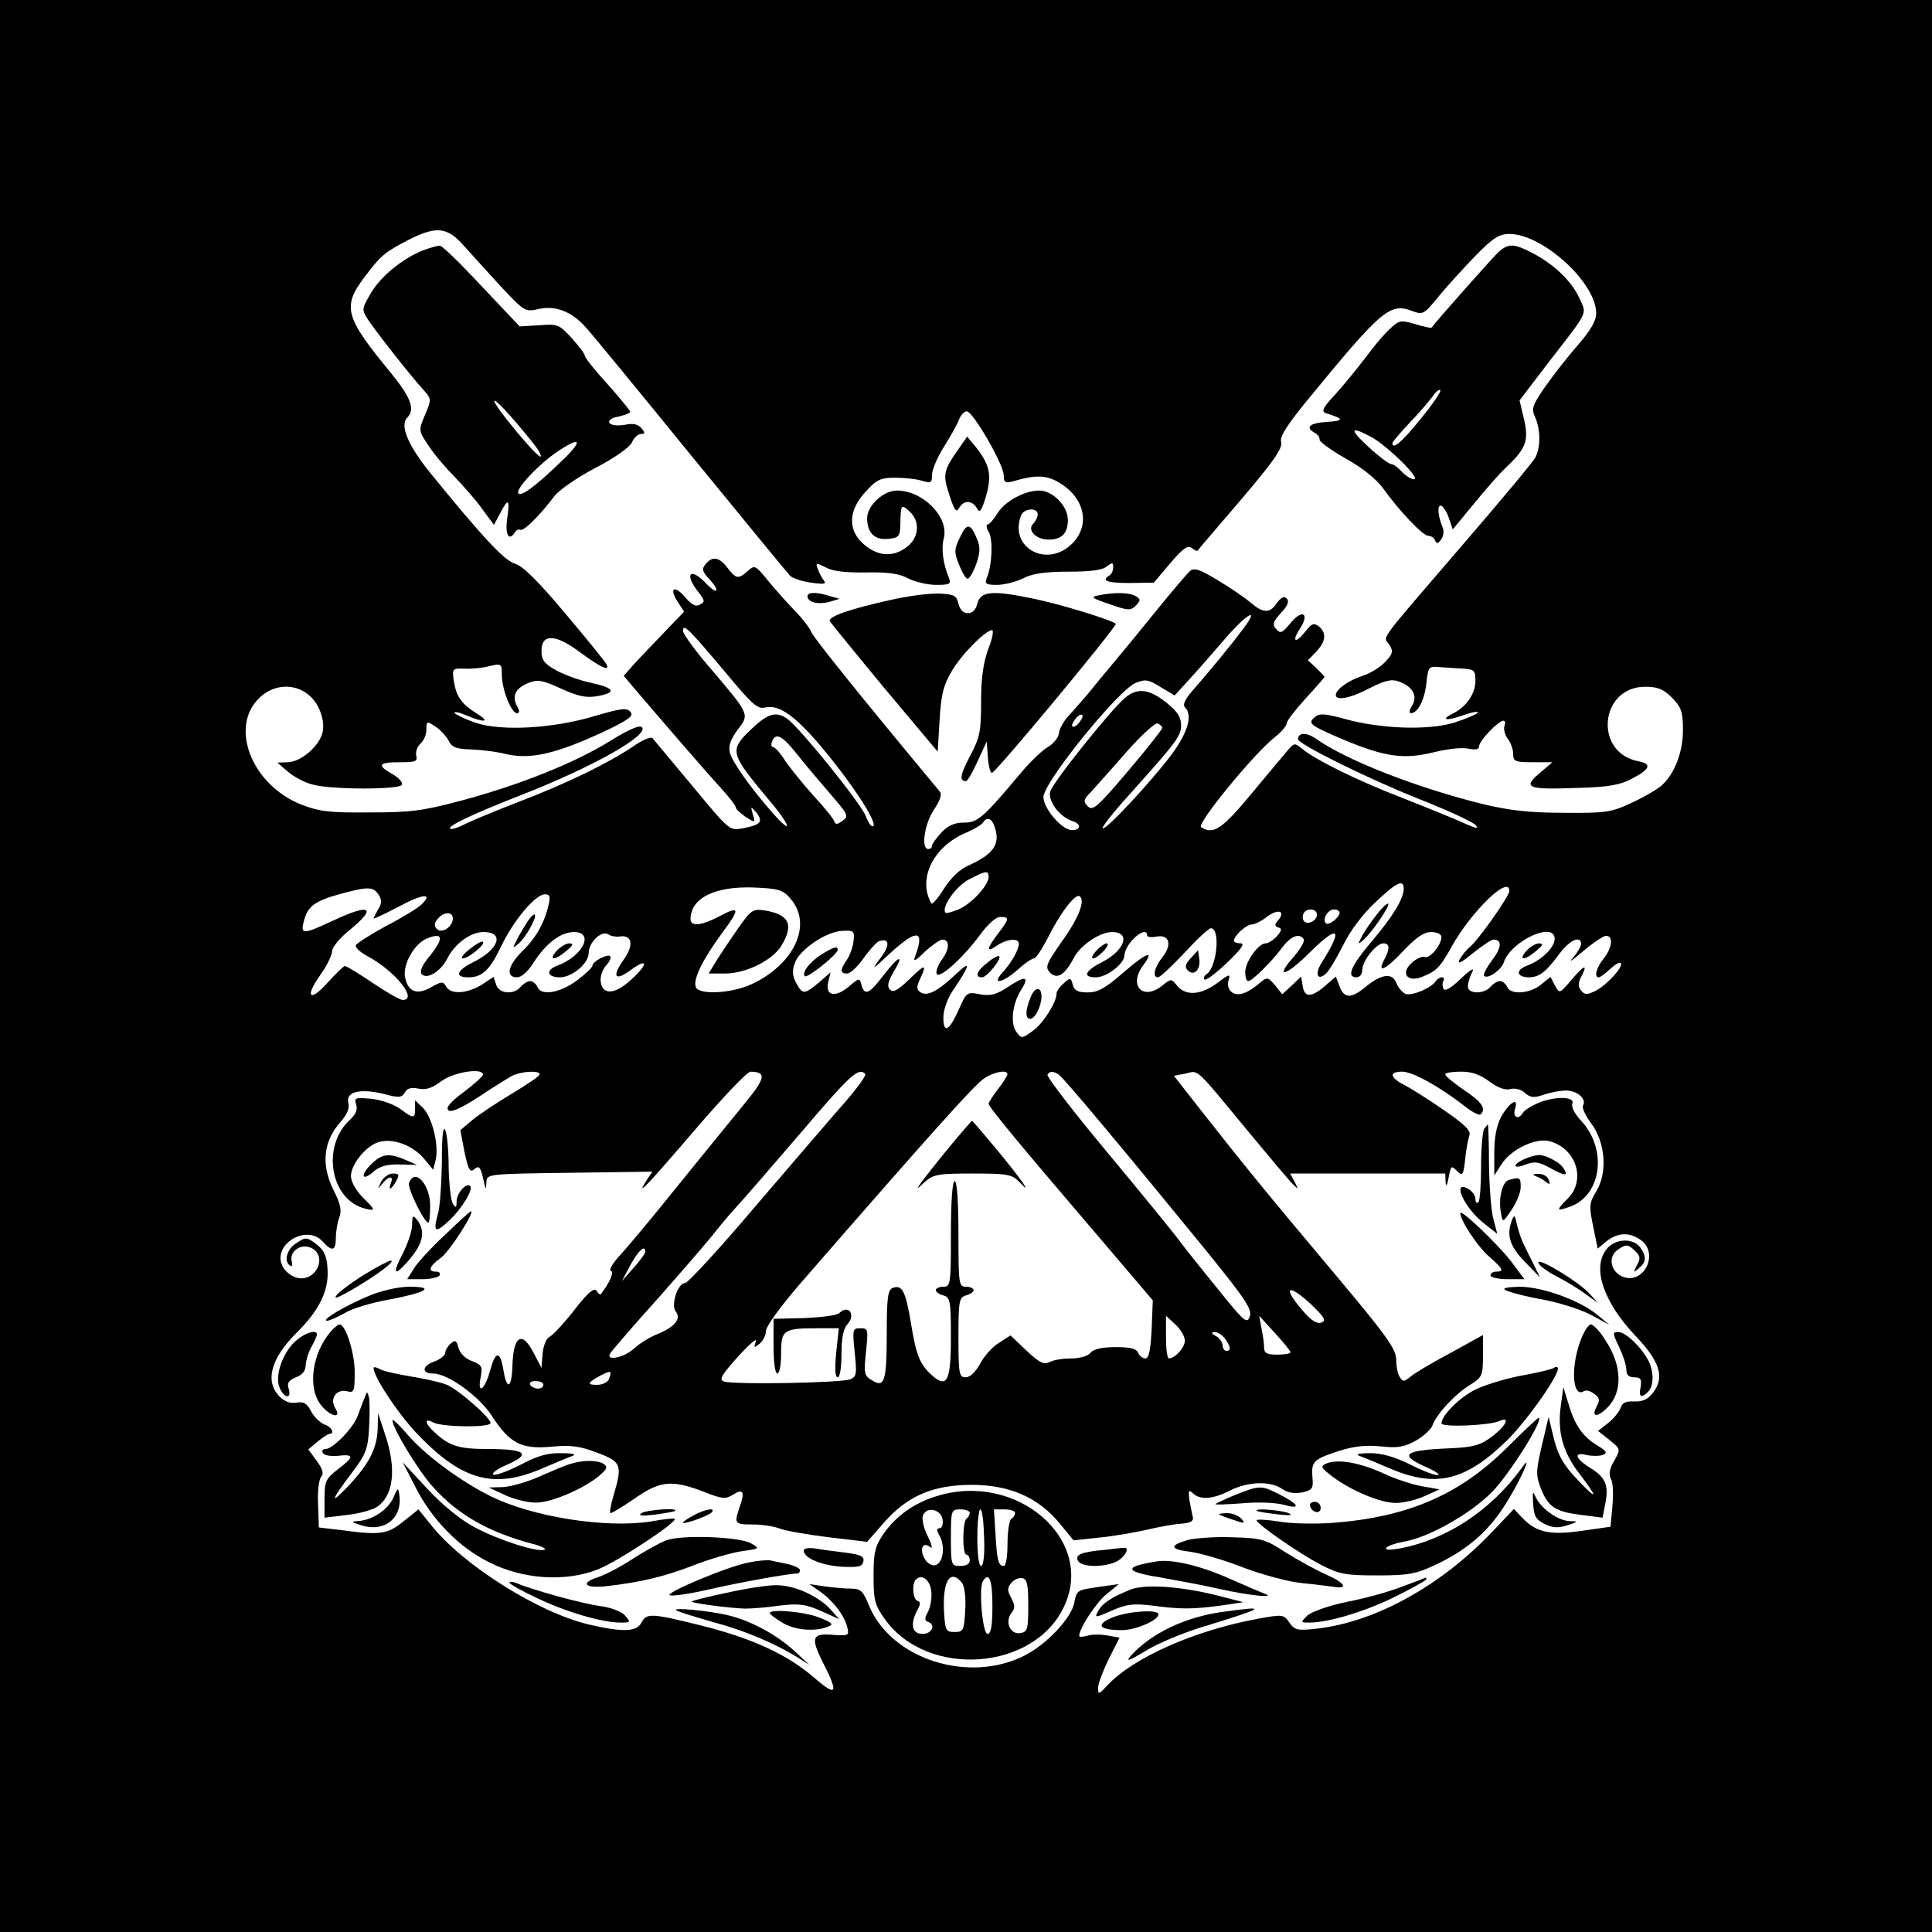 <?xml version="1.0" standalone="no"?>
<!DOCTYPE svg PUBLIC "-//W3C//DTD SVG 20010904//EN"
 "http://www.w3.org/TR/2001/REC-SVG-20010904/DTD/svg10.dtd">
<svg version="1.0" xmlns="http://www.w3.org/2000/svg"
 width="512pt" height="512pt" viewBox="0 0 512 512"
 preserveAspectRatio="xMidYMid meet">
<g transform="translate(0,512) scale(0.1,-0.1)"
fill="#000000" stroke="none">
<path d="M0 2560 l0 -2560 2560 0 2560 0 0 2560 0 2560 -2560 0 -2560 0 0
-2560z m1229 1909 c20 -22 64 -71 99 -109 62 -66 64 -67 99 -59 45 10 87 -6
124 -47 15 -16 140 -168 279 -339 139 -170 258 -315 264 -321 6 -6 31 -15 55
-18 35 -5 42 -4 34 6 -5 7 -13 21 -16 31 -6 16 -4 16 22 3 18 -10 54 -14 107
-13 58 1 87 -3 111 -16 18 -9 51 -17 74 -17 35 0 40 2 34 18 -16 38 -21 78
-14 105 15 56 -55 127 -124 127 -36 0 -79 -40 -79 -73 0 -39 20 -59 56 -55 28
3 31 6 32 38 1 53 2 55 24 35 29 -26 26 -69 -6 -94 -36 -28 -76 -26 -113 5
-45 37 -44 91 3 141 29 32 40 37 77 37 24 0 56 -3 72 -8 24 -7 27 -6 27 16 0
13 14 46 31 73 17 27 35 59 40 72 5 13 14 23 21 23 17 -1 98 -141 98 -170 0
-18 4 -21 23 -16 57 17 85 17 115 2 75 -39 95 -115 43 -167 -67 -66 -168 -10
-135 75 7 19 44 22 44 3 0 -7 -5 -18 -12 -25 -17 -17 8 -42 41 -42 35 0 51 17
51 52 0 37 -40 78 -76 78 -39 0 -92 -29 -111 -61 -10 -16 -21 -29 -26 -29 -4
0 -3 -10 4 -21 11 -22 8 -87 -6 -121 -6 -15 -2 -18 27 -18 19 0 50 8 69 17 24
13 58 18 120 18 58 0 91 4 102 14 15 11 17 11 17 -2 0 -9 -4 -19 -10 -22 -23
-14 -6 -20 54 -20 l64 1 43 51 c33 39 47 49 57 41 7 -6 14 -9 16 -7 1 2 32 38
67 79 131 152 160 191 154 210 -4 13 18 47 75 116 192 234 214 252 272 230 29
-11 32 -9 71 39 23 28 67 76 98 108 45 46 62 57 89 57 88 0 230 -129 230 -210
0 -20 -14 -45 -49 -85 -27 -31 -66 -81 -87 -111 -33 -48 -36 -57 -26 -79 15
-33 15 -80 1 -107 -6 -12 -93 -116 -193 -232 -232 -270 -210 -240 -194 -265
11 -17 9 -24 -11 -45 -13 -14 -40 -31 -60 -37 -37 -12 -71 -36 -71 -51 0 -16
41 -8 91 19 40 20 57 24 76 17 37 -13 51 -39 35 -64 -7 -11 -8 -20 -3 -20 18
0 36 34 41 79 5 44 6 46 35 43 17 -1 45 -3 63 -4 29 -2 32 -5 32 -32 0 -34
-23 -68 -58 -86 -37 -18 -20 -22 27 -5 23 8 40 11 37 6 -3 -4 -31 -16 -62 -26
-68 -21 -195 -17 -291 10 -52 14 -66 15 -78 5 -21 -17 -14 -22 75 -60 110 -46
160 -53 238 -34 35 9 77 14 93 10 20 -4 29 -2 29 7 0 14 51 67 64 67 5 0 6 -6
3 -14 -3 -8 1 -22 8 -33 8 -10 15 -28 15 -40 0 -21 5 -23 52 -23 l52 0 -34
-29 c-46 -39 -32 -44 102 -39 80 2 112 8 142 24 50 26 55 40 16 47 -117 24
-100 197 20 197 33 0 48 -6 71 -29 25 -26 29 -37 29 -86 0 -58 -22 -116 -57
-147 -10 -9 -45 -30 -78 -45 -55 -26 -69 -28 -180 -27 -90 0 -144 6 -215 23
-174 43 -362 116 -442 173 -26 18 -48 17 -48 -1 0 -13 190 -107 327 -161 73
-29 138 -59 144 -67 9 -10 0 -9 -32 6 -24 11 -98 41 -164 67 -117 45 -233 102
-267 132 -16 13 -19 13 -35 -6 -10 -12 -54 -64 -97 -116 -78 -94 -101 -109
-133 -88 -13 8 140 195 196 239 17 13 31 30 31 36 0 7 23 36 50 66 28 30 50
56 50 57 0 2 -10 12 -22 24 l-22 20 22 23 c26 27 28 50 7 67 -13 10 -19 8 -36
-14 -26 -33 -37 -27 -14 8 26 40 7 53 -24 16 -23 -28 -28 -30 -39 -17 -11 12
-8 20 13 43 18 19 22 31 15 38 -7 7 -15 3 -26 -12 -19 -28 -36 -28 -71 2 -15
13 -55 40 -87 59 -46 28 -61 33 -72 24 -8 -7 -49 -55 -91 -107 -42 -52 -94
-115 -115 -140 -21 -25 -50 -60 -65 -79 -16 -18 -39 -45 -52 -59 -13 -14 -24
-35 -25 -46 -1 -10 -13 -26 -28 -35 -16 -9 -49 -41 -74 -71 -100 -119 -113
-130 -150 -130 -25 0 -42 -8 -59 -26 -14 -15 -25 -31 -25 -35 0 -5 -4 -9 -10
-9 -20 0 -10 67 15 104 17 26 22 41 15 49 -218 262 -333 406 -340 422 -4 11
-25 38 -47 60 -21 22 -53 58 -70 79 -31 38 -33 39 -51 23 -25 -22 -31 -22 -54
8 -22 29 -40 32 -58 10 -11 -13 -9 -20 10 -40 13 -14 21 -27 18 -30 -2 -3 -15
6 -28 20 -41 43 -57 24 -20 -23 18 -23 19 -27 5 -34 -11 -7 -22 -1 -39 19 -29
34 -44 25 -20 -12 l17 -26 -50 -52 c-28 -29 -64 -67 -81 -85 l-29 -33 26 -31
c87 -102 197 -229 231 -266 22 -24 40 -47 40 -52 0 -4 12 -15 26 -25 26 -16
26 -16 19 7 -6 22 -6 22 10 4 18 -24 11 -32 -36 -41 -36 -7 -36 -6 -134 112
-54 65 -102 122 -106 127 -4 4 -27 -5 -51 -22 -63 -43 -177 -99 -306 -148 -62
-24 -127 -51 -144 -60 -16 -8 -32 -13 -35 -10 -7 7 58 38 188 89 187 73 341
159 320 180 -6 6 -35 -6 -83 -36 -93 -58 -240 -117 -393 -158 -104 -28 -137
-32 -245 -32 -107 -1 -133 2 -182 21 -133 53 -192 209 -108 285 51 46 126 32
155 -30 10 -21 14 -45 10 -63 -8 -37 -58 -80 -93 -80 l-27 -1 28 -24 c15 -13
44 -29 65 -34 48 -14 229 -14 237 -1 3 6 -7 18 -24 28 -43 24 -39 32 18 32 43
0 48 2 44 18 -2 10 3 24 11 31 9 8 16 24 16 37 0 23 1 24 23 9 13 -8 29 -25
36 -38 9 -18 21 -22 59 -23 26 -1 69 -6 96 -13 63 -14 131 2 254 59 68 32 82
43 73 53 -9 12 -25 10 -93 -10 -112 -34 -248 -41 -316 -19 -29 10 -54 22 -57
26 -3 5 10 3 29 -5 49 -21 67 -19 31 3 -41 26 -55 44 -62 85 -5 35 -5 36 28
35 19 -1 49 2 67 7 31 7 32 6 32 -24 0 -38 25 -101 40 -101 7 0 8 6 0 19 -14
27 -4 47 30 61 25 10 37 8 87 -15 44 -20 66 -25 95 -20 53 9 47 22 -14 35 -29
6 -71 21 -93 33 -33 18 -40 28 -40 52 0 47 38 45 104 -5 52 -38 77 -50 69 -32
-1 5 -50 65 -108 134 -73 87 -114 128 -135 134 -29 9 -85 69 -225 241 -59 73
-81 126 -61 146 22 22 10 54 -45 121 -120 146 -128 173 -67 253 43 57 53 65
117 98 73 37 102 33 145 -16z m2065 -1016 c-30 -41 -93 -117 -136 -166 -18
-21 -24 -35 -18 -41 21 -21 9 -65 -34 -124 -53 -71 -177 -205 -184 -197 -3 2
28 42 69 87 129 144 139 157 139 187 0 20 -10 36 -39 59 -45 36 -76 40 -108
14 -36 -29 -193 -225 -200 -250 -6 -25 25 -67 59 -78 24 -7 23 -24 -1 -24 -29
0 -83 67 -75 93 16 55 200 279 243 297 27 11 35 9 67 -11 l37 -22 41 45 c23
25 65 73 94 107 58 67 92 84 46 24z m-1373 -113 c71 -86 87 -100 106 -95 35 8
73 -17 135 -87 87 -100 172 -228 150 -228 -4 0 -12 12 -18 28 -14 35 -178 238
-209 258 -30 20 -51 13 -98 -32 -54 -53 -52 -61 50 -183 58 -68 67 -99 11 -36
-58 66 -108 136 -114 161 -4 17 2 34 20 59 33 42 33 41 -68 160 -42 48 -76 95
-76 103 0 21 14 7 111 -108z m939 -135 c-7 -9 -15 -13 -18 -10 -3 2 1 11 8 20
7 9 15 13 18 10 3 -2 -1 -11 -8 -20z m220 -14 c0 -4 -41 -56 -91 -115 -80 -94
-93 -106 -106 -93 -13 13 -12 18 9 39 12 14 55 61 93 105 39 44 76 78 83 76 6
-3 12 -8 12 -12z m-965 -73 c22 -28 62 -75 88 -105 44 -51 47 -56 30 -68 -13
-10 -19 -11 -22 -2 -2 7 -26 37 -54 67 -27 30 -61 72 -75 92 -13 21 -28 38
-33 38 -5 0 -6 7 -3 15 10 25 27 16 69 -37z m519 -184 c19 -49 2 -76 -66 -107
-24 -10 -48 -33 -67 -63 -15 -25 -31 -42 -33 -38 -37 66 6 152 94 188 20 9 39
20 43 26 9 15 22 12 29 -6z m-14 -138 c0 -22 -46 -72 -80 -86 -17 -7 -32 -11
-34 -9 -13 13 27 70 61 88 46 24 53 25 53 7z m1100 -31 c0 -26 -28 -73 -85
-140 -55 -65 -68 -95 -40 -95 8 0 15 8 15 19 0 24 37 71 56 71 17 0 18 -14 3
-42 -21 -39 1 -30 49 21 35 37 55 51 75 51 15 0 27 -6 27 -13 0 -21 -31 -59
-45 -53 -7 2 -23 -5 -34 -16 -30 -27 -12 -52 27 -37 38 15 48 24 80 82 53 94
152 189 152 146 0 -14 -82 -130 -105 -149 -9 -7 -21 -22 -27 -33 -7 -14 5 -8
34 16 25 20 50 37 56 37 23 0 22 -21 -4 -55 -15 -20 -24 -38 -21 -41 9 -10 45
15 52 35 18 57 135 111 135 63 0 -23 -35 -57 -73 -71 -32 -12 -28 -31 6 -31
27 1 44 14 80 63 27 36 57 49 57 25 0 -6 -10 -23 -22 -37 -13 -14 -1 -6 26 17
27 23 55 42 62 42 20 0 17 -31 -6 -60 -20 -25 -26 -50 -13 -50 4 0 17 10 30
22 13 12 25 19 28 16 9 -8 -35 -57 -65 -73 -24 -12 -30 -12 -40 0 -8 10 -8 19
-1 34 20 37 11 36 -23 -4 -33 -39 -33 -39 -45 -17 l-12 23 -26 -21 c-30 -24
-81 -27 -89 -5 -4 8 -12 15 -19 15 -7 0 -18 -7 -25 -15 -17 -20 -60 -20 -60 1
0 8 5 25 11 37 8 14 -3 9 -29 -16 -25 -24 -42 -35 -46 -28 -4 6 -4 16 -1 21 3
6 2 10 -4 10 -5 0 -13 -5 -16 -10 -11 -18 -63 -40 -80 -34 -9 4 -20 17 -25 30
-11 27 -40 23 -83 -13 -37 -30 -55 -29 -67 3 l-10 26 -31 -27 c-36 -30 -53
-28 -57 4 l-4 23 -25 -24 -25 -23 -19 24 c-18 21 -21 22 -37 9 -35 -31 -62
-40 -78 -27 -9 7 -12 20 -8 32 5 17 2 16 -30 -8 -43 -32 -83 -35 -106 -8 -16
20 -16 20 -40 1 -51 -41 -90 0 -51 53 33 44 9 35 -55 -21 -45 -39 -65 -50 -91
-50 -27 0 -36 5 -40 20 -5 20 -7 20 -24 4 -11 -9 -19 -21 -19 -27 0 -23 -35
-79 -63 -99 -29 -21 -30 -21 -44 -2 -16 22 -10 76 14 112 22 35 10 37 -35 7
-32 -21 -47 -25 -75 -20 -34 7 -36 5 -55 -38 -26 -59 -42 -68 -42 -24 0 20 10
49 24 70 48 71 51 85 10 46 -49 -46 -76 -60 -94 -49 -11 7 -12 14 -2 35 19 41
15 42 -28 0 -30 -29 -43 -36 -51 -28 -9 9 -6 21 9 47 30 50 14 44 -27 -9 -37
-49 -50 -55 -58 -25 -5 19 -6 19 -34 -5 -36 -30 -63 -24 -54 13 l6 25 -31 -27
c-39 -32 -43 -32 -60 -1 -10 18 -11 33 -4 52 12 36 83 84 125 86 32 2 34 0 31
-27 -2 -16 -10 -39 -18 -50 -18 -26 -18 -36 1 -36 8 0 28 18 43 40 15 21 33
41 40 45 29 11 32 -9 6 -43 -26 -35 -24 -34 24 11 72 66 94 64 67 -8 -6 -15 1
-12 26 13 19 17 40 32 46 32 20 0 20 -24 0 -52 -11 -14 -17 -32 -15 -38 5 -17
67 38 114 101 21 29 43 49 55 49 25 0 24 -5 -6 -44 -31 -41 -32 -52 -3 -32 26
18 58 21 58 5 0 -16 -20 -51 -43 -76 -31 -34 -1 -29 40 7 18 17 38 30 43 30 5
0 21 24 36 53 34 68 73 119 85 112 16 -11 -2 -58 -49 -123 -40 -58 -43 -65
-29 -80 19 -18 39 -6 63 40 17 33 69 68 101 68 51 0 34 -49 -27 -80 -45 -23
-52 -40 -16 -40 29 0 76 36 76 59 0 9 9 27 20 39 21 23 40 29 40 13 0 -4 11
-6 25 -3 34 6 42 -21 16 -54 -22 -28 -28 -54 -12 -54 5 0 36 29 70 65 33 36
64 65 70 65 26 0 16 -105 -12 -122 -6 -4 -8 -10 -5 -14 4 -3 31 17 60 45 37
35 48 51 36 51 -10 0 -18 3 -18 7 0 13 33 43 47 43 8 0 26 9 40 20 29 22 51
17 31 -8 -11 -12 -11 -16 0 -20 10 -3 9 -8 -4 -23 -9 -10 -23 -19 -30 -19 -19
0 -54 -49 -54 -76 0 -13 3 -24 8 -24 10 0 61 50 90 89 23 31 46 39 57 22 3 -6
-9 -26 -26 -46 -53 -60 -22 -53 41 10 78 77 91 66 32 -27 -18 -29 -11 -48 11
-29 8 6 28 40 46 75 18 38 52 83 85 114 57 54 76 63 76 37z m-2716 -17 c8 -13
8 -23 -2 -38 -6 -11 -12 -22 -12 -24 0 -2 30 12 66 31 65 35 93 37 61 6 -9 -9
-51 -35 -94 -57 -42 -23 -78 -46 -80 -51 -2 -6 12 -19 31 -29 73 -39 135 -116
93 -116 -7 0 -42 20 -79 45 -37 25 -70 45 -74 45 -3 0 -23 -19 -44 -42 -48
-55 -64 -42 -22 17 18 25 32 54 32 64 0 10 20 35 45 55 76 62 57 73 -43 26
-79 -37 -86 -37 -77 -2 10 40 28 54 97 73 74 20 87 20 102 -3z m1092 -11 c58
-68 8 -174 -106 -226 -53 -24 -138 -28 -146 -7 -8 21 18 73 70 144 49 66 47
73 -11 42 -44 -23 -73 -26 -73 -6 0 56 64 88 169 84 66 -3 76 -6 97 -31z
m-642 -14 c-11 -49 -34 -89 -69 -123 -39 -38 -46 -70 -15 -70 12 0 29 15 44
39 33 51 72 81 107 81 55 0 24 -64 -44 -89 -32 -12 -27 -31 7 -31 32 0 76 37
76 64 0 29 34 61 52 50 7 -5 20 -7 29 -6 34 6 40 -22 12 -61 -32 -45 -24 -59
18 -28 46 34 48 17 3 -24 -44 -41 -77 -43 -82 -7 -2 13 4 32 14 43 9 10 15 22
11 25 -7 7 -47 -14 -47 -25 0 -5 -19 -23 -42 -40 -45 -33 -95 -41 -104 -16 -4
8 -12 15 -19 15 -7 0 -18 -7 -25 -15 -18 -22 -57 -19 -65 5 l-7 21 -32 -21
c-40 -24 -82 -26 -94 -4 -8 14 -12 13 -39 -2 -36 -21 -60 -14 -69 23 -9 35 24
94 60 107 40 15 42 0 7 -45 -23 -27 -30 -44 -23 -51 14 -14 49 7 67 41 20 40
62 71 96 71 58 0 41 -47 -29 -81 -42 -21 -48 -39 -11 -39 37 0 57 19 87 82 33
69 91 138 116 138 13 0 15 -6 10 -27z m2036 -27 c0 -17 -27 -29 -35 -16 -4 6
-3 15 0 20 9 15 35 12 35 -4z m60 5 c0 -12 -29 -35 -36 -28 -11 10 5 37 21 37
8 0 15 -4 15 -9z m-2350 -15 c0 -22 -29 -41 -42 -28 -8 8 -8 15 2 27 16 19 40
20 40 1z m80 -414 c0 -4 -23 -25 -51 -46 -35 -26 -48 -41 -41 -48 7 -7 32 4
79 34 37 25 78 50 90 57 24 12 73 15 73 4 0 -5 -33 -27 -73 -51 -40 -24 -87
-55 -105 -70 l-32 -27 11 -58 c10 -46 14 -55 25 -46 14 12 18 7 27 -36 4 -18
5 -18 6 2 1 22 2 22 221 25 l219 3 -15 -22 c-32 -50 0 -16 127 132 73 85 139
155 148 155 44 -1 40 -17 -20 -90 -34 -41 -114 -140 -179 -220 -64 -80 -132
-161 -150 -180 -17 -19 -27 -36 -21 -38 9 -3 -3 -31 -27 -62 -1 -2 -7 2 -11 9
-6 10 -23 -4 -60 -52 -28 -36 -58 -67 -65 -70 -8 -3 -16 -23 -18 -44 l-3 -38
-20 38 c-31 62 -55 48 -57 -33 -2 -60 -15 -66 -24 -10 -9 52 -21 51 -36 -5
-14 -50 -34 -62 -24 -14 5 27 3 32 -23 42 -18 6 -32 21 -36 35 -5 19 -8 22
-20 12 -8 -7 -15 -18 -15 -25 0 -7 -14 -18 -31 -24 -31 -11 -32 -31 -1 -31 39
0 123 -61 156 -113 47 -72 77 -88 157 -81 51 5 75 2 122 -16 64 -24 67 -32 43
-113 -8 -26 -11 -47 -8 -47 4 0 34 18 67 41 67 46 98 48 187 13 41 -16 51 -17
69 -6 28 18 34 10 20 -29 -16 -47 -15 -49 33 -49 25 0 57 -5 73 -11 15 -6 74
-16 130 -23 l101 -12 43 49 c62 72 131 102 234 102 100 0 176 -33 233 -102
l37 -45 65 7 c36 3 92 13 125 20 33 8 76 16 95 17 25 2 34 7 31 18 -2 8 -6 29
-9 45 -3 25 -2 28 9 18 19 -19 54 -16 99 7 47 24 107 26 138 4 15 -10 32 -13
53 -9 27 6 30 10 27 41 -3 41 3 47 71 69 38 12 70 16 109 12 46 -5 63 -2 94
15 21 12 40 30 44 40 9 28 60 84 100 108 32 20 34 25 34 77 l0 55 -87 -48
c-49 -26 -96 -54 -106 -63 -16 -13 -19 -13 -27 -1 -6 8 -10 30 -10 47 0 28
-26 64 -162 226 -186 221 -244 293 -351 429 l-76 97 31 6 c35 8 22 21 163
-150 59 -71 114 -137 123 -145 13 -13 13 -12 3 8 l-12 22 206 0 205 0 1 -22
c1 -15 4 -10 8 11 6 32 7 33 22 18 15 -15 17 -12 22 31 2 26 8 54 11 63 5 12
-12 29 -66 66 -40 28 -88 58 -105 67 -40 20 -43 36 -7 36 28 0 101 -41 165
-91 20 -16 39 -26 43 -22 15 15 3 33 -44 64 -27 19 -50 37 -50 42 0 4 19 7 42
7 29 0 51 -8 75 -26 23 -17 42 -24 56 -20 12 3 29 -1 39 -11 14 -12 23 -13 49
-4 18 6 44 11 59 11 30 0 56 -23 45 -40 -3 -5 6 -26 21 -46 38 -50 45 -129 15
-180 -20 -33 -20 -40 -9 -94 l12 -59 24 20 c30 23 60 24 90 3 49 -34 10 -118
-46 -98 -33 12 -42 52 -16 71 23 17 29 16 48 -3 13 -12 14 -20 4 -37 -10 -20
-10 -21 5 -8 20 16 21 31 4 55 -19 26 -67 24 -89 -4 -40 -49 -9 -140 76 -230
64 -67 78 -109 48 -149 -14 -19 -28 -26 -51 -25 -22 1 -32 -3 -36 -17 -4 -10
-18 -28 -33 -40 l-27 -21 30 -24 c30 -24 30 -24 13 -55 -13 -21 -15 -36 -9
-48 6 -10 7 -42 4 -73 l-5 -54 -77 -11 c-84 -12 -121 -4 -158 36 l-21 22 -58
-61 c-136 -143 -309 -238 -463 -256 -53 -6 -60 -4 -74 16 -15 22 -18 22 -84
10 -168 -31 -330 -103 -399 -177 -22 -24 -24 -24 -24 -6 0 11 13 45 28 76 l29
57 -33 6 c-18 3 -42 3 -53 -1 -12 -3 -21 -4 -21 0 0 19 44 87 72 110 l33 27
-50 -7 c-61 -9 -61 -8 -68 -42 -8 -42 -73 -110 -131 -140 -149 -76 -354 -10
-413 132 -16 39 -22 45 -48 45 -16 0 -48 3 -70 6 l-40 6 27 -19 c35 -24 65
-63 73 -94 6 -23 4 -24 -32 -22 -61 6 -66 -5 -33 -71 43 -84 38 -94 -20 -44
-71 62 -163 105 -297 139 -137 34 -149 35 -163 9 -13 -25 -49 -26 -140 -5
-134 32 -333 157 -418 264 l-33 41 -40 -32 c-42 -34 -61 -37 -164 -23 l-60 7
-2 61 c-2 33 2 66 8 73 8 9 4 21 -12 43 l-22 30 24 20 c13 11 27 20 32 21 15
0 6 19 -13 25 -11 4 -27 19 -35 34 -11 22 -20 27 -39 24 -16 -3 -31 2 -45 16
-40 40 -23 101 44 168 61 60 87 113 83 170 -2 36 -9 50 -30 66 -25 19 -28 19
-52 3 -26 -16 -35 -49 -17 -60 5 -4 7 2 4 12 -6 24 21 45 46 37 53 -17 21 -95
-33 -81 -15 4 -32 18 -38 32 -26 56 64 111 107 64 25 -28 35 -25 35 9 0 16 4
41 9 54 7 19 4 36 -16 75 -32 65 -26 126 17 176 20 22 27 39 23 54 -7 29 32
38 94 23 40 -11 48 -10 56 4 6 11 17 14 36 10 19 -4 36 1 61 20 32 24 110 36
110 17z m1013 2 c3 -4 -20 -36 -52 -73 -32 -36 -137 -159 -235 -273 -97 -115
-183 -208 -190 -208 -20 0 -39 -59 -25 -76 15 -19 -3 -41 -50 -60 -20 -8 -47
-25 -61 -38 -26 -24 -76 -34 -63 -13 4 7 59 71 123 142 64 72 130 149 148 171
18 23 46 57 63 75 18 19 92 105 166 191 138 162 158 180 176 162z m377 -1 c0
-3 -11 -21 -25 -39 -14 -18 -25 -36 -25 -39 0 -8 72 -96 280 -339 l155 -182
-3 -77 c-3 -55 -7 -77 -17 -77 -7 0 -15 7 -19 15 -4 11 -21 15 -59 15 -36 0
-59 -5 -67 -15 -7 -9 -29 -15 -52 -15 -22 0 -47 -4 -57 -10 -15 -7 -27 -1 -61
31 l-42 40 -31 -20 c-18 -11 -40 -36 -50 -56 -12 -21 -26 -35 -38 -35 -17 0
-19 8 -19 106 0 97 2 106 20 111 11 3 20 9 20 14 0 5 -9 9 -20 9 -19 0 -20 7
-20 140 0 87 -4 140 -10 140 -6 0 -10 -53 -10 -140 0 -133 -1 -140 -20 -140
-11 0 -20 -4 -20 -9 0 -5 9 -11 20 -14 18 -5 20 -14 20 -111 0 -116 -10 -137
-51 -100 -32 29 -41 53 -55 138 -14 84 -23 102 -48 93 -13 -5 -16 -26 -16
-119 0 -129 -6 -147 -39 -126 -21 12 -22 18 -16 76 6 59 6 62 -15 62 -21 0
-21 -3 -15 -64 6 -56 5 -64 -11 -71 -22 -10 -312 -15 -336 -6 -13 5 -6 17 38
66 30 33 51 51 47 40 -6 -18 -5 -18 10 -6 9 7 17 23 17 35 1 12 40 66 93 127
341 392 461 526 485 541 27 18 62 24 62 11z m136 -1 c12 -7 193 -224 400 -478
96 -119 113 -145 106 -163 -7 -20 -15 -14 -82 70 -41 50 -89 110 -106 133 -17
23 -103 128 -192 235 -89 107 -159 198 -156 203 6 10 15 10 30 0z m-1096 -469
c0 -5 -14 -24 -31 -43 l-31 -35 23 43 c20 37 39 55 39 35z m1767 -142 c34 -33
38 -41 25 -46 -12 -4 -27 5 -49 31 -57 65 -40 75 24 15z m-337 -94 c0 -18 -25
-46 -42 -47 -5 0 -8 26 -8 57 l0 56 25 -23 c14 -13 25 -32 25 -43z m280 -31
c0 -3 -16 -6 -35 -6 -28 0 -35 4 -35 19 0 10 -3 33 -7 51 l-6 33 41 -45 c23
-25 42 -48 42 -52z m-174 37 c16 -22 17 -33 4 -33 -5 0 -10 7 -10 15 0 7 -8
19 -17 24 -13 7 -14 10 -4 11 8 0 20 -8 27 -17z m-1632 -107 c-3 -9 -17 -16
-32 -16 -28 0 -25 6 10 25 28 14 30 13 22 -9z m-174 -16 c0 -5 -6 -10 -14 -10
-8 0 -18 5 -21 10 -3 6 3 10 14 10 12 0 21 -4 21 -10z"/>
<path d="M1125 4458 c-54 -20 -114 -68 -141 -113 -26 -44 -26 -46 -8 -73 18
-28 116 -153 147 -186 21 -24 21 -24 1 -71 -15 -36 -14 -38 13 -78 15 -23 47
-60 70 -83 22 -23 55 -60 71 -83 l31 -42 16 30 c22 43 27 39 19 -14 -6 -43 5
-61 21 -35 4 6 10 8 14 6 8 -5 52 38 90 89 12 16 61 50 109 75 52 27 91 55 97
68 5 12 16 22 24 22 11 0 11 3 1 15 -9 11 -23 14 -45 9 -20 -3 -35 -1 -40 5
-4 7 6 14 24 17 17 4 31 9 31 13 0 3 -27 36 -60 73 -33 36 -60 70 -60 75 0 5
-16 26 -35 47 -33 36 -37 38 -86 34 l-52 -3 -101 107 c-56 60 -105 108 -111
107 -5 0 -23 -5 -40 -11z m286 -510 c17 -21 26 -38 21 -38 -11 0 -122 134
-122 147 1 8 44 -38 101 -109z m73 -54 c-64 -62 -102 -90 -110 -82 -10 10 53
78 106 113 63 42 65 26 4 -31z"/>
<path d="M3972 4453 c-15 -14 -166 -184 -178 -201 -1 -2 -21 2 -43 9 -38 11
-43 11 -67 -12 -15 -13 -45 -49 -67 -79 -23 -30 -59 -74 -80 -97 -32 -34 -36
-44 -23 -48 48 -15 49 -20 4 -23 -48 -3 -60 -14 -34 -29 8 -4 14 -12 13 -18
-1 -5 30 -28 69 -50 45 -25 82 -55 100 -80 43 -60 105 -125 119 -125 8 0 16
-6 18 -12 4 -10 8 -9 16 2 6 8 8 22 5 30 -13 31 -16 60 -6 60 5 0 15 -14 21
-31 l11 -32 56 68 c30 37 68 80 83 94 55 52 63 72 50 129 l-12 51 74 97 c113
146 104 129 84 175 -21 45 -67 89 -125 119 -48 25 -62 25 -88 3z m-207 -443
c-50 -62 -75 -83 -75 -64 0 3 21 27 46 54 26 27 53 59 61 70 8 12 17 19 20 16
3 -3 -20 -37 -52 -76z m-131 -48 c42 -23 133 -112 113 -112 -7 0 -22 9 -32 20
-10 11 -22 20 -28 20 -5 0 -28 17 -51 37 -61 55 -62 67 -2 35z"/>
<path d="M2543 3934 c-44 -62 -45 -71 -27 -126 13 -40 18 -48 26 -34 12 21 34
21 47 -1 7 -14 12 -8 24 32 16 56 10 83 -26 129 l-24 29 -20 -29z"/>
<path d="M2544 3696 c-15 -31 -16 -39 -3 -71 8 -21 18 -38 23 -39 5 0 15 17
23 39 11 31 11 46 2 67 -17 42 -27 43 -45 4z"/>
<path d="M2140 3540 c0 -16 27 -23 58 -15 l27 8 -25 7 c-37 12 -60 11 -60 0z"/>
<path d="M2360 3530 c-105 -23 -166 -44 -161 -56 3 -5 68 -85 145 -178 l141
-168 5 83 c4 68 10 93 32 130 26 45 90 109 107 109 5 0 1 -23 -10 -50 -13 -36
-19 -76 -19 -139 0 -79 -3 -95 -29 -144 -27 -51 -29 -67 -11 -67 4 0 18 24 31
53 l24 52 3 -43 c2 -24 7 -42 11 -40 14 5 333 390 328 395 -11 10 -153 54
-226 68 -102 21 -133 18 -141 -15 -4 -16 -13 -25 -25 -25 -12 0 -21 9 -25 25
-5 22 -12 25 -50 27 -25 1 -83 -6 -130 -17z"/>
<path d="M2910 3542 c-21 -4 -17 -7 30 -23 49 -17 56 -18 70 -4 13 14 13 17 0
25 -16 10 -57 11 -100 2z"/>
<path d="M3649 2697 c-14 -18 -32 -43 -39 -57 -12 -22 -12 -24 2 -12 21 17 72
91 67 97 -3 2 -16 -10 -30 -28z"/>
<path d="M2905 2600 c-10 -11 -14 -20 -8 -20 5 0 18 9 28 20 10 11 14 20 8 20
-5 0 -18 -9 -28 -20z"/>
<path d="M4045 2600 c-23 -26 -4 -26 26 0 18 15 20 19 8 20 -9 0 -24 -9 -34
-20z"/>
<path d="M2176 2590 c-31 -20 -52 -48 -43 -57 7 -6 87 58 87 70 0 11 -12 7
-44 -13z"/>
<path d="M3156 2581 c-15 -16 -17 -24 -8 -33 16 -16 35 3 30 32 l-3 22 -19
-21z"/>
<path d="M2617 2569 c-29 -22 -35 -39 -14 -39 13 1 52 49 45 56 -3 2 -17 -5
-31 -17z"/>
<path d="M2730 2474 c-13 -32 -13 -54 0 -54 13 0 30 34 30 59 0 29 -19 26 -30
-5z"/>
<path d="M1959 2664 c-19 -27 -45 -66 -58 -86 l-23 -38 43 0 c56 0 126 35 150
74 33 55 21 82 -43 93 -32 5 -37 2 -69 -43z"/>
<path d="M1398 2678 c-8 -13 -21 -34 -28 -48 -12 -23 -12 -24 4 -11 19 16 50
71 43 77 -2 3 -11 -6 -19 -18z"/>
<path d="M1245 2605 c-17 -13 -25 -24 -19 -25 15 0 61 37 54 44 -3 3 -19 -6
-35 -19z"/>
<path d="M1475 2600 c-23 -26 -4 -26 26 0 18 15 20 19 8 20 -9 0 -24 -9 -34
-20z"/>
<path d="M944 2193 c4 -13 -1 -26 -15 -39 -78 -69 -55 -214 39 -237 28 -7 28
-4 -8 31 -17 18 -30 41 -30 55 0 32 42 83 76 91 37 10 89 -10 118 -45 l24 -29
7 28 c8 40 -10 111 -34 136 l-21 20 0 -22 c0 -27 -4 -27 -39 -1 -16 12 -50 24
-76 27 -44 4 -47 3 -41 -15z"/>
<path d="M4074 2196 c-18 -8 -35 -19 -38 -25 -12 -20 -28 -12 -21 10 11 34
-15 18 -37 -21 -12 -23 -18 -55 -18 -95 l0 -60 20 31 c25 38 89 69 125 60 72
-18 99 -103 50 -152 -32 -32 -31 -35 5 -22 84 29 101 152 30 228 -16 17 -27
37 -23 46 7 19 -50 19 -93 0z"/>
<path d="M1171 2040 c-1 -58 -5 -121 -11 -139 -13 -47 -6 -50 31 -15 33 31 64
82 55 91 -10 10 -36 -19 -36 -41 0 -17 -2 -18 -10 -6 -5 8 -10 51 -11 95 0 44
-4 89 -9 100 -6 13 -9 -17 -9 -85z"/>
<path d="M3933 2128 c-4 -7 -8 -52 -8 -100 0 -47 -3 -90 -7 -94 -5 -4 -8 0 -8
9 0 9 -9 21 -20 27 -44 24 -8 -54 44 -93 l34 -27 -10 38 c-6 20 -11 85 -12
144 0 60 -2 108 -3 108 -1 0 -5 -6 -10 -12z"/>
<path d="M983 2034 c-30 -30 -23 -46 8 -18 15 13 35 19 68 18 l46 -1 -30 13
c-44 19 -63 17 -92 -12z"/>
<path d="M4044 2050 c-35 -14 -38 -30 -3 -17 26 10 36 9 70 -10 38 -21 47 -20
31 3 -9 14 -47 34 -64 33 -7 0 -23 -4 -34 -9z"/>
<path d="M1010 1988 c-10 -21 -10 -21 3 -5 17 21 31 22 23 2 -8 -22 1 -18 14
5 9 17 8 20 -9 20 -11 0 -25 -10 -31 -22z"/>
<path d="M4070 2003 c8 -3 21 -10 28 -16 9 -7 11 -6 6 7 -3 9 -16 16 -28 15
-14 0 -16 -2 -6 -6z"/>
<path d="M1084 1985 c-5 -13 40 -105 51 -105 3 0 5 20 5 44 0 58 -41 102 -56
61z"/>
<path d="M3999 1993 c-18 -4 -29 -50 -21 -89 4 -25 5 -24 28 10 13 19 24 46
24 60 0 26 -2 27 -31 19z"/>
<path d="M1184 1852 c-34 -31 -72 -72 -84 -89 l-21 -33 40 0 c22 0 43 5 46 10
3 6 -1 10 -9 10 -24 0 -19 14 14 38 23 18 90 123 78 122 -2 0 -31 -26 -64 -58z"/>
<path d="M3870 1905 c0 -19 44 -86 74 -113 40 -35 43 -42 21 -42 -8 0 -15 -4
-15 -10 0 -5 20 -10 45 -10 l45 0 -36 48 c-35 45 -134 140 -134 127z"/>
<path d="M1092 1873 c0 -16 -12 -50 -25 -76 -27 -51 -23 -61 10 -24 43 47 52
81 30 112 -13 16 -14 16 -15 -12z"/>
<path d="M4007 1887 c-15 -40 -7 -68 33 -110 l41 -42 -17 35 c-10 19 -22 44
-27 55 -6 11 -13 34 -17 50 -5 25 -7 27 -13 12z"/>
<path d="M4077 1773 c3 -8 24 -23 47 -35 22 -11 57 -32 76 -46 l35 -25 -23 25
c-29 32 -142 100 -135 81z"/>
<path d="M970 1745 c-30 -18 -64 -43 -75 -54 -14 -16 -4 -13 41 13 65 38 115
76 99 75 -5 0 -35 -16 -65 -34z"/>
<path d="M978 1686 c-63 -26 -130 -66 -111 -66 6 0 27 9 46 20 19 12 72 28
118 36 100 19 124 34 54 34 -29 0 -74 -10 -107 -24z"/>
<path d="M3990 1701 c8 -5 53 -17 99 -25 47 -9 105 -28 130 -42 l46 -25 -30
25 c-46 39 -147 76 -208 76 -35 -1 -47 -4 -37 -9z"/>
<path d="M878 1593 c-51 -58 -64 -151 -27 -197 25 -31 56 -37 37 -7 -15 25 4
51 32 44 18 -5 20 0 20 50 0 52 -24 127 -40 127 -4 0 -14 -8 -22 -17z"/>
<path d="M4187 1563 c-25 -70 -19 -148 10 -130 6 4 18 1 28 -7 14 -10 16 -16
6 -34 -15 -28 2 -29 29 -2 41 41 39 112 -6 179 -14 23 -32 41 -38 41 -7 0 -20
-21 -29 -47z"/>
<path d="M788 1570 c-36 -28 -60 -92 -48 -125 11 -30 34 -35 25 -5 -5 15 0 22
19 30 17 6 26 17 26 32 1 13 7 34 15 48 8 14 14 28 15 33 0 14 -27 7 -52 -13z"/>
<path d="M4291 1550 c10 -21 19 -48 19 -60 0 -14 7 -20 21 -20 17 0 20 -5 17
-25 -6 -27 1 -32 20 -13 15 15 15 53 1 81 -18 36 -61 77 -80 77 -16 0 -16 -3
2 -40z"/>
<path d="M990 1495 c0 -23 61 -116 112 -171 120 -127 205 -152 336 -95 37 16
74 31 82 34 8 3 -6 6 -32 6 -35 1 -64 -7 -107 -30 -33 -17 -65 -29 -73 -27 -7
3 9 15 37 27 64 28 48 41 -53 41 -76 0 -101 8 -139 43 -28 25 -30 41 -4 27 24
-12 151 -14 151 -1 0 14 -88 91 -118 102 -15 6 -56 15 -92 21 -36 6 -73 14
-82 19 -10 6 -18 7 -18 4z"/>
<path d="M4118 1495 c-3 -3 -43 -13 -89 -21 -46 -9 -103 -27 -126 -40 -41 -23
-83 -67 -83 -86 0 -11 126 -6 153 6 31 14 19 -12 -19 -41 -31 -23 -48 -28
-108 -31 -128 -5 -142 -17 -62 -52 22 -10 34 -19 26 -19 -9 -1 -42 12 -75 29
-41 20 -74 29 -105 29 -25 0 -38 -3 -30 -6 8 -3 45 -18 82 -34 123 -53 202
-34 313 75 56 56 143 181 133 192 -3 2 -7 2 -10 -1z"/>
<path d="M4136 1392 c-9 -66 6 -120 47 -174 53 -69 52 -77 -1 -21 -39 41 -52
64 -64 110 l-14 58 -18 -76 c-16 -69 -16 -78 -2 -115 20 -49 38 -60 108 -69
l55 -7 7 36 c10 50 1 71 -40 96 -40 25 -45 43 -9 34 14 -3 33 -3 42 0 14 6 11
10 -15 26 -38 23 -60 55 -76 112 l-13 42 -7 -52z"/>
<path d="M966 1415 c-5 -11 -12 -32 -18 -47 -12 -33 -66 -88 -85 -88 -8 0 -11
-5 -7 -11 3 -6 22 -9 40 -7 43 5 43 -3 -1 -36 -32 -25 -35 -32 -35 -78 l0 -50
58 7 c31 3 67 13 80 21 45 29 54 101 22 194 l-18 55 -1 -38 c-1 -54 -22 -95
-75 -152 -54 -57 -51 -44 8 34 35 46 41 61 44 115 2 35 2 71 0 82 -5 18 -5 18
-12 -1z"/>
<path d="M3995 1285 c-127 -127 -265 -186 -466 -201 -46 -3 -110 -2 -141 4
-32 5 -58 6 -58 3 1 -10 114 -89 171 -118 48 -25 65 -28 149 -28 83 0 103 4
154 28 79 37 136 84 180 152 40 60 83 154 49 105 -82 -113 -200 -191 -326
-214 -24 -4 -37 -4 -33 2 3 5 23 12 44 16 65 10 176 72 235 131 45 45 138 192
125 198 -1 1 -39 -34 -83 -78z"/>
<path d="M1040 1356 c0 -20 68 -133 107 -176 66 -74 147 -120 263 -151 25 -6
39 -14 33 -16 -20 -7 -123 26 -186 60 -36 19 -84 58 -124 101 l-66 71 33 -64
c43 -86 115 -161 196 -201 88 -45 200 -53 286 -20 49 18 215 127 206 135 -2 2
-30 -1 -63 -7 -119 -19 -316 12 -427 68 -80 40 -171 108 -217 161 -23 27 -41
44 -41 39z"/>
<path d="M1510 1240 c-14 -4 -51 -20 -83 -34 -32 -14 -74 -26 -95 -27 l-37 -1
45 -21 c25 -11 62 -20 83 -19 42 1 128 39 166 72 21 18 22 23 10 31 -17 10
-55 10 -89 -1z"/>
<path d="M3516 1242 c-18 -8 -16 -11 15 -35 49 -37 127 -70 168 -70 20 0 54 8
76 18 l40 18 -45 8 c-25 4 -71 19 -103 34 -63 29 -121 39 -151 27z"/>
<path d="M1042 1150 c-15 -32 -56 -59 -94 -61 -19 -1 -17 -3 9 -11 62 -20 111
19 101 82 -3 19 -4 18 -16 -10z"/>
<path d="M3275 1159 c-27 -11 -52 -23 -54 -25 -2 -2 29 -1 70 2 42 4 90 2 112
-4 46 -13 40 1 -13 28 -47 24 -52 24 -115 -1z"/>
<path d="M2482 1155 c-59 -18 -107 -52 -140 -99 -23 -34 -27 -49 -27 -112 0
-64 3 -77 30 -115 113 -158 398 -137 476 36 81 177 -128 356 -339 290z m16
-62 c2 -13 -2 -23 -8 -23 -8 0 -8 -6 0 -20 16 -29 9 -74 -12 -78 -9 -2 -22 6
-28 18 -14 25 -4 46 15 30 7 -6 5 6 -6 28 -11 21 -17 47 -13 56 10 25 48 16
52 -11z m72 18 c0 -6 -4 -12 -8 -15 -12 -7 -12 -96 -1 -96 5 0 9 -7 9 -15 0
-9 -9 -15 -25 -15 -24 0 -25 2 -25 75 0 73 1 75 25 75 14 0 25 -4 25 -9z m38
-66 c2 -46 -2 -75 -8 -75 -6 0 -10 31 -10 75 0 41 4 75 8 75 5 0 9 -34 10 -75z
m82 66 c0 -6 -4 -13 -10 -16 -5 -3 -10 -33 -10 -66 0 -34 -4 -59 -10 -59 -14
0 -18 14 -22 88 l-4 62 28 0 c15 0 28 -4 28 -9z m-222 -208 c2 -18 -2 -42 -9
-55 -9 -16 -9 -23 0 -26 22 -7 11 -32 -14 -32 -28 0 -34 25 -14 63 9 16 9 22
0 25 -12 4 -15 44 -4 56 16 16 38 -1 41 -31z m81 23 c7 -9 11 -38 9 -73 -3
-54 -5 -58 -28 -58 -23 0 -25 4 -28 49 -5 85 15 120 47 82z m81 -61 c0 -55 -4
-75 -13 -75 -13 0 -24 121 -12 140 16 26 25 3 25 -65z m95 0 c0 -64 -2 -70
-22 -73 -26 -4 -41 31 -22 54 9 12 9 20 -1 39 -11 20 -11 27 0 40 7 9 20 14
29 13 13 -3 16 -17 16 -73z"/>
<path d="M4063 1135 c2 -33 7 -42 31 -54 21 -10 36 -11 60 -3 30 10 30 10 5
11 -31 1 -77 35 -90 65 -7 16 -8 12 -6 -19z"/>
<path d="M3472 1128 c6 -18 28 -21 28 -4 0 9 -7 16 -16 16 -9 0 -14 -5 -12
-12z"/>
<path d="M1700 1110 c-10 -7 1 -8 35 -4 28 4 52 8 54 10 10 9 -75 3 -89 -6z"/>
<path d="M1838 1104 c-16 -8 -28 -17 -28 -19 0 -6 63 16 75 26 15 15 -17 10
-47 -7z"/>
<path d="M3331 1116 c2 -2 27 -6 54 -9 32 -4 43 -3 30 3 -19 8 -93 14 -84 6z"/>
<path d="M3231 1106 c2 -1 19 -8 38 -14 29 -10 32 -10 21 3 -7 8 -24 15 -38
15 -14 0 -23 -2 -21 -4z"/>
<path d="M1766 1038 c-17 -6 -56 -28 -89 -49 -32 -21 -74 -43 -93 -49 -46 -15
-35 -29 19 -24 90 10 156 25 233 55 43 17 102 34 129 38 49 7 50 7 25 21 -32
18 -185 23 -224 8z"/>
<path d="M3148 1039 c-51 -15 -48 -25 10 -32 26 -4 89 -22 139 -42 51 -19 119
-37 150 -40 32 -3 70 -8 86 -10 42 -7 32 10 -20 33 -27 12 -74 38 -106 58 -53
35 -65 38 -140 40 -45 2 -99 -2 -119 -7z"/>
<path d="M2130 1011 c0 -20 46 -39 100 -43 45 -2 55 0 58 14 3 13 -7 18 -45
23 -26 3 -63 8 -80 11 -19 3 -33 1 -33 -5z"/>
<path d="M2930 1013 c-64 -6 -80 -12 -74 -28 7 -17 59 -20 97 -6 26 10 45 42
24 39 -7 0 -28 -3 -47 -5z"/>
<path d="M1983 979 c-57 -11 -228 -83 -207 -87 9 -2 57 5 108 17 79 18 206 41
229 41 4 0 7 4 7 9 0 5 -15 12 -32 16 -18 4 -40 8 -48 10 -8 1 -34 -1 -57 -6z"/>
<path d="M3065 982 c-88 -14 -86 -27 8 -42 39 -7 111 -20 159 -31 81 -18 155
-25 118 -12 -8 3 -50 21 -93 40 -76 34 -153 52 -192 45z"/>
<path d="M3715 915 c-33 -13 -98 -31 -145 -40 -49 -10 -93 -26 -105 -36 -19
-19 -19 -19 5 -19 52 0 153 31 230 70 44 22 80 42 80 45 0 3 -1 4 -2 4 -2 -1
-30 -12 -63 -24z"/>
<path d="M1350 926 c0 -4 33 -22 73 -41 77 -37 173 -65 221 -65 28 0 28 1 12
19 -10 11 -37 21 -67 25 -45 6 -181 43 -221 61 -10 4 -18 4 -18 1z"/>
<path d="M1926 899 c-49 -10 -91 -21 -93 -23 -4 -4 101 -18 142 -19 17 0 57 3
91 8 51 6 68 4 109 -14 l49 -22 -24 27 c-34 36 -97 64 -145 63 -22 0 -80 -9
-129 -20z"/>
<path d="M2995 907 c-50 -20 -74 -36 -85 -57 -10 -18 -8 -18 37 2 39 17 56 19
107 13 75 -10 104 -10 181 0 l60 9 -70 18 c-95 24 -193 31 -230 15z"/>
<path d="M1795 851 c11 -5 54 -18 96 -30 79 -21 160 -55 219 -91 l35 -22 -40
37 c-46 42 -112 78 -170 93 -54 14 -166 24 -140 13z"/>
<path d="M3245 849 c-102 -13 -195 -57 -249 -118 -14 -16 -3 -12 40 14 32 20
104 50 159 66 159 49 166 54 50 38z"/>
<path d="M2040 845 c0 -3 15 -14 33 -25 32 -20 86 -25 121 -11 16 6 13 10 -22
24 -39 16 -132 24 -132 12z"/>
<path d="M2947 833 c-45 -19 -34 -33 26 -33 37 0 97 26 97 42 0 14 -83 8 -123
-9z"/>
<path d="M2514 2078 c-32 -39 -65 -81 -73 -92 -13 -19 -12 -19 10 2 23 20 36
22 127 22 92 0 103 -2 123 -22 38 -40 8 4 -59 85 -35 42 -65 77 -66 77 -1 0
-29 -32 -62 -72z"/>
<path d="M2224 1640 c-6 -6 -47 -11 -92 -13 l-82 -2 0 -72 c0 -42 4 -73 10
-73 6 0 10 24 10 54 0 62 6 66 99 66 l54 0 -7 -65 c-4 -42 -3 -65 4 -65 6 0
10 26 10 62 0 42 5 67 16 79 23 26 2 53 -22 29z"/>
</g>
</svg>
